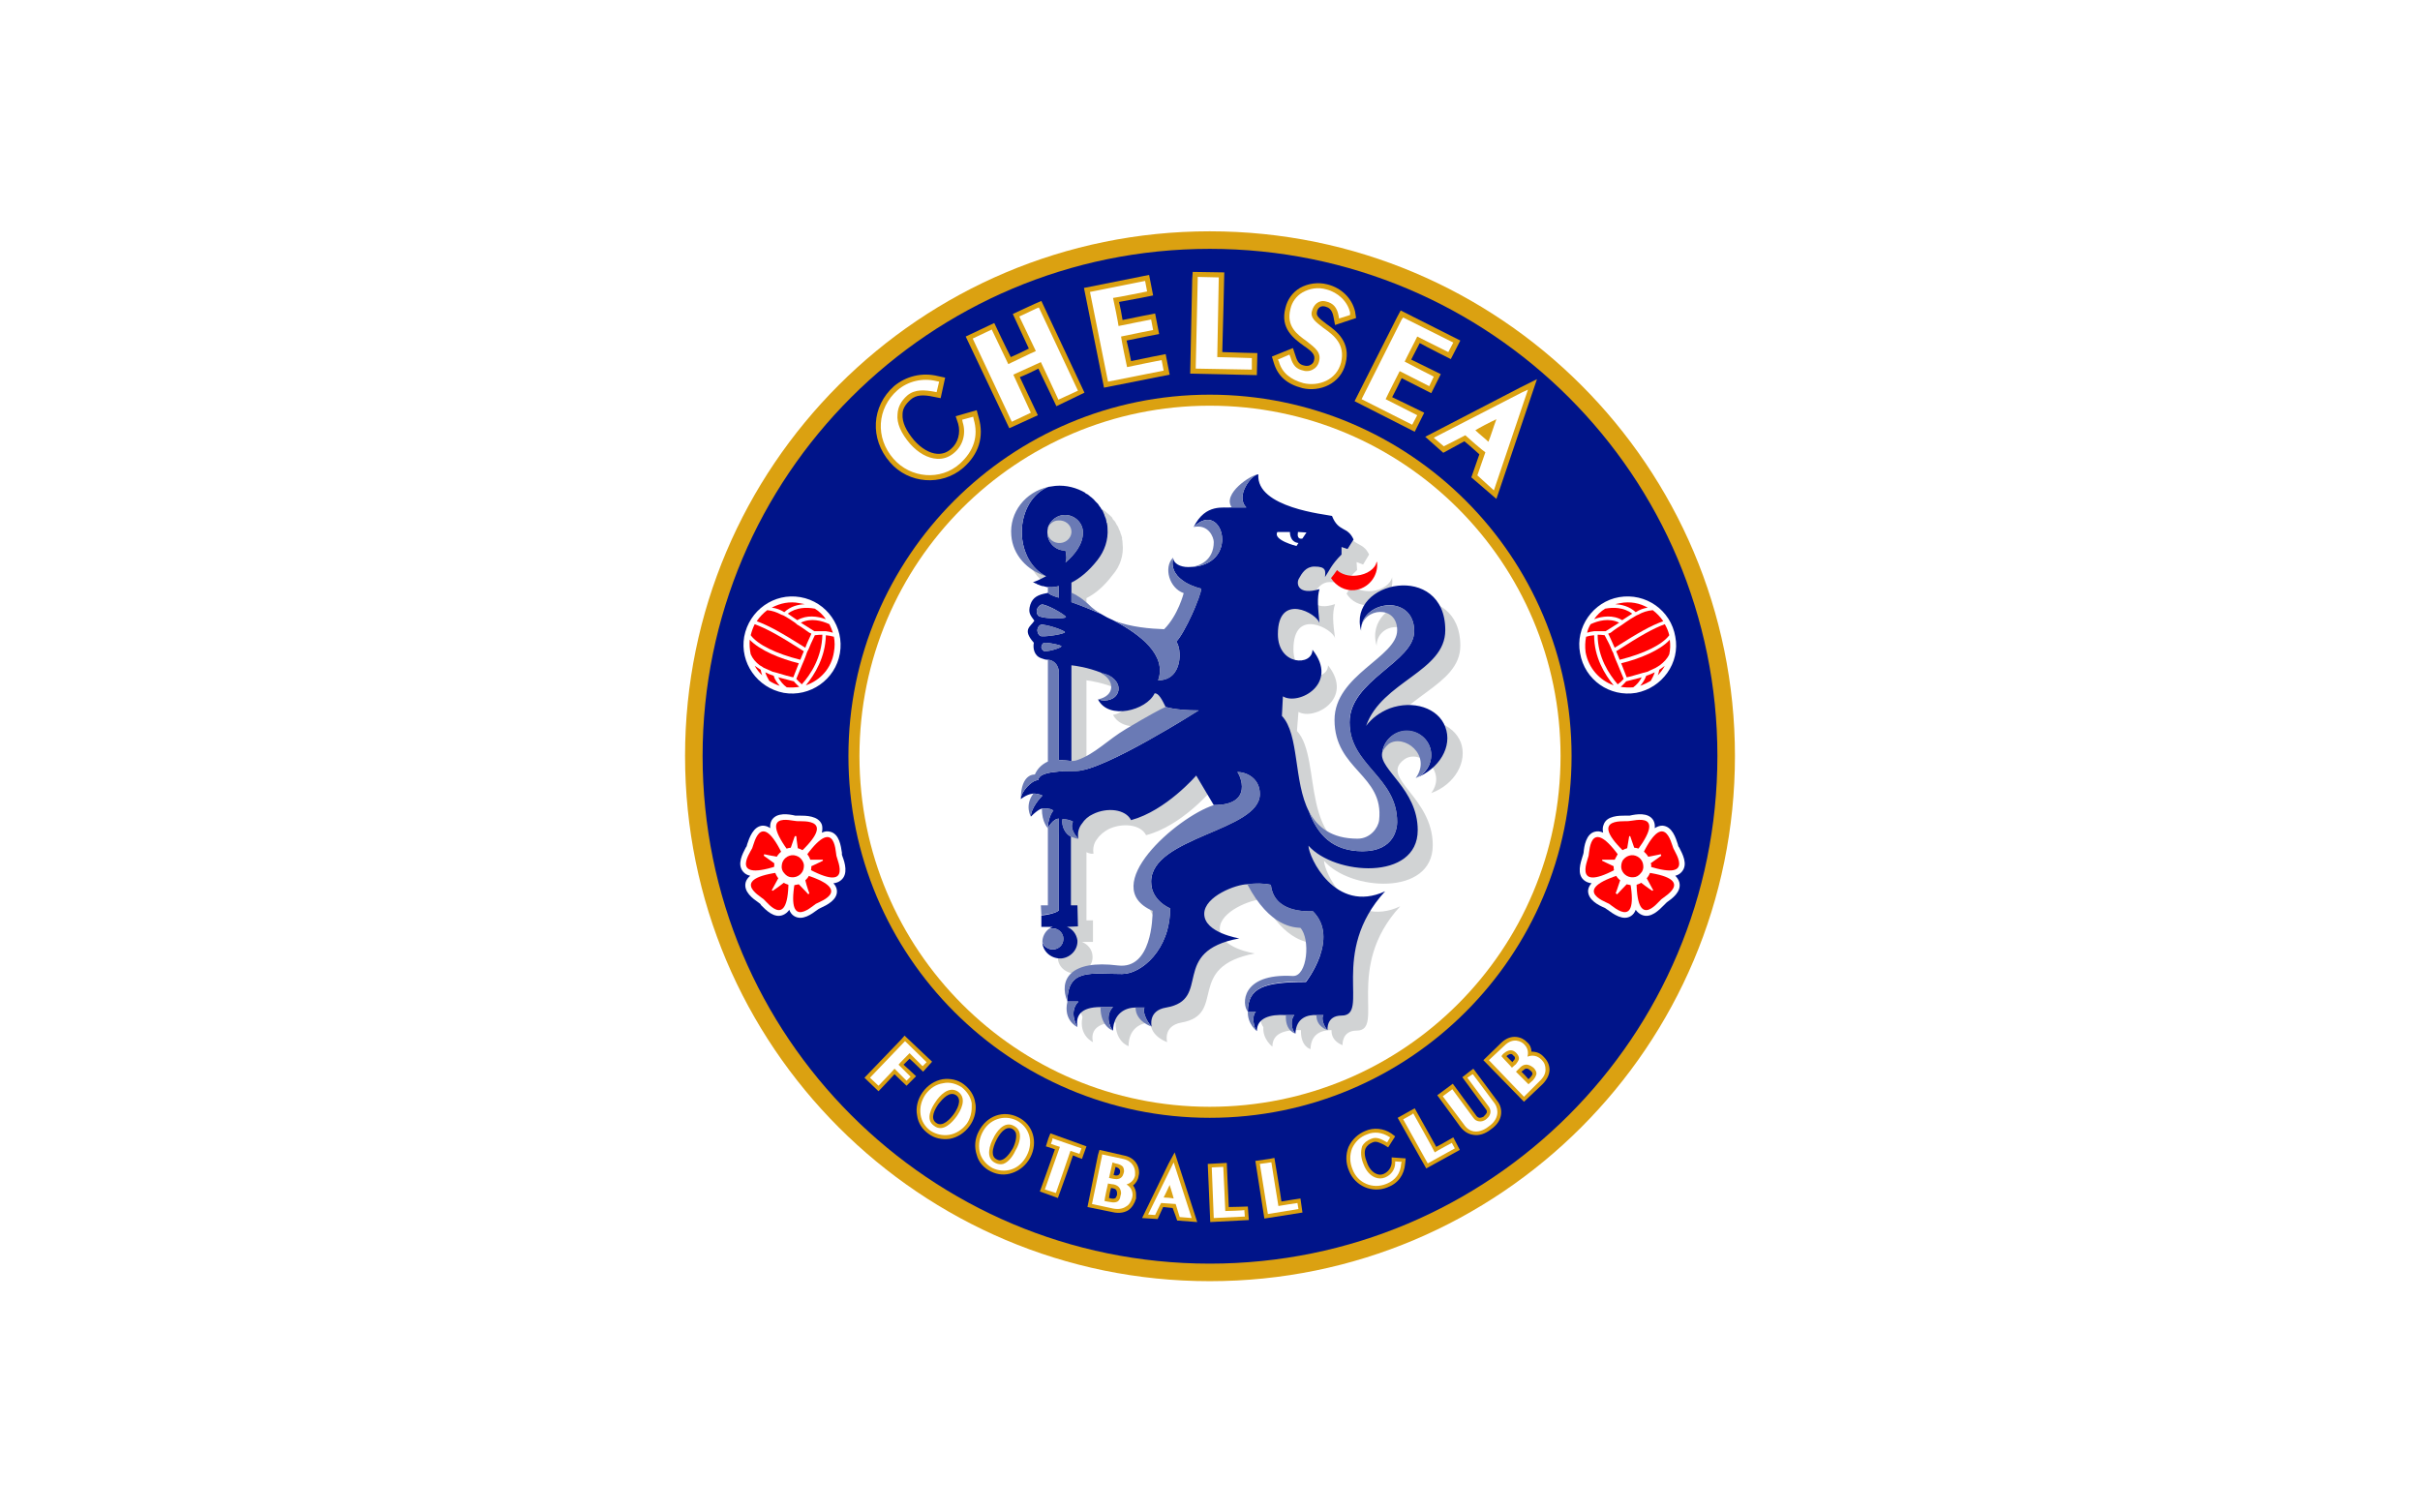 <?xml version="1.0" encoding="UTF-8"?><svg xmlns="http://www.w3.org/2000/svg" viewBox="0 0 800 500"><defs><style>.cls-1,.cls-2,.cls-3,.cls-4,.cls-5{fill-rule:evenodd;}.cls-1,.cls-6{fill:#fff;}.cls-2,.cls-7{fill:#001489;}.cls-3{fill:#d1d3d4;}.cls-4,.cls-8{fill:#dba111;}.cls-9{fill:red;}.cls-5{fill:#6a7ab5;}</style></defs><g id="white_base"><rect class="cls-6" width="800" height="500"/></g><g id="chelsea_fc"><path id="path3381" class="cls-8" d="M573.535,249.917c0,95.921-77.697,173.618-173.618,173.618-95.755,0-173.453-77.697-173.453-173.618,0-95.755,77.697-173.453,173.453-173.453,95.921,0,173.618,77.697,173.618,173.453Z"/><path id="path3383" class="cls-7" d="M567.737,249.917c0,92.773-75.047,167.82-167.82,167.82-92.607,0-167.654-75.047-167.654-167.82,0-92.607,75.047-167.654,167.654-167.654,92.773,0,167.82,75.047,167.82,167.654Z"/><path id="path3385" class="cls-8" d="M519.528,249.917c0,66.101-53.51,119.611-119.611,119.611-65.935,0-119.445-53.51-119.445-119.611,0-65.935,53.51-119.445,119.445-119.445,66.101,0,119.611,53.51,119.611,119.445Z"/><path id="path3387" class="cls-6" d="M515.884,249.917c0,64.113-51.854,115.966-115.966,115.966-63.947,0-115.801-51.854-115.801-115.966,0-63.947,51.854-115.801,115.801-115.801,64.113,0,115.966,51.854,115.966,115.801Z"/><path id="path3389" class="cls-8" d="M300.683,349.98c1.325,1.16,4.473,4.307,4.473,4.307l2.982-3.313-9.112-8.615-1.16,1.325-12.094,12.591,4.639,4.473s3.976-4.142,5.301-5.633c1.16,1.16,3.976,3.81,3.976,3.81l3.148-3.148s-2.816-2.651-4.142-3.81c.828-.828,1.16-1.16,1.988-1.988l-0-0Z"/><path id="path3391" class="cls-4" d="M322.551,366.049c0,2.154-.663,4.307-1.988,6.13-1.657,2.319-3.976,3.81-6.627,4.307-2.485.331-4.97-.166-6.958-1.657-2.154-1.491-3.479-3.645-3.81-6.13-.497-2.485.166-5.301,1.822-7.621,1.657-2.319,3.976-3.81,6.627-4.307,2.485-.331,4.97.166,6.958,1.657s3.479,3.645,3.81,6.13c.11.442.166.939.166,1.491l0.0 0ZM315.262,368.369c.994-1.325,2.982-4.804.828-6.295-2.154-1.491-4.473,1.16-5.798,2.816-1.16,1.657-2.982,4.804-.828,6.295,2.154,1.657,4.804-1.491,5.798-2.816Z"/><path id="path3393" class="cls-4" d="M340.609,382.616c-1.325,2.485-3.479,4.307-5.964,5.136-2.319.828-4.804.663-7.124-.497-2.319-1.16-3.976-2.982-4.639-5.467-.828-2.485-.663-5.301.663-7.786,2.651-5.136,8.118-7.124,13.088-4.639,4.804,2.319,6.627,8.118,3.976,13.253ZM334.81,379.634c.994-1.988,1.325-3.976.994-5.136-.221-.552-.607-.994-1.16-1.325-2.319-1.16-4.307,1.822-5.301,3.81-.497.994-1.16,2.651-1.16,3.976,0,.994.331,1.822,1.325,2.319.552.331,1.104.387,1.657.166,1.16-.331,2.485-1.822,3.645-3.81v0Z"/><path id="path3395" class="cls-8" d="M346.573,376.321l-.828,2.651s2.319.663,2.982.994c-.828,2.485-4.97,13.916-4.97,13.916l5.964,2.154s4.142-11.431,4.97-14.082c.663.331,2.982,1.16,2.982,1.16l1.491-4.142-11.928-4.307-.663,1.657Z"/><path id="path3397" class="cls-4" d="M376.558,387.586c0,.442-.055.828-.166,1.16-.166,1.325-.828,2.319-1.822,3.148.663.884.994,1.878.994,2.982v1.325c-.497,1.657-1.325,2.982-2.485,3.81-.994.663-2.816,1.325-5.467.663l-8.118-1.657,3.479-17.229.497-1.657,7.952,1.822c3.81.663,5.136,3.479,5.136,5.633ZM369.269,394.378c0-.497-.166-1.325-1.16-1.491,0,0-.497-.166-.828-.166-.331,1.16-.497,1.988-.663,3.313.331,0,.663.166.663.166.663.11,1.16.055,1.491-.166.166-.166.331-.663.497-.994,0-.11,0-.331-0-.663ZM368.109,388.414c.331,0,.497.166.497.166,1.325.166,1.491-.497,1.657-.994 0-.221 0-.387,0-.497 0-.221-.055-.387-.166-.497-.166-.331-.663-.663-1.325-.828-.331,1.16-.331,1.657-.663,2.651Z"/><path id="path3399" class="cls-8" d="M386.333,384.604l-8.78,18.058,5.136.331s1.325-2.816,1.822-3.976c1.104.11,2.154.221,3.148.331.497,1.16,1.491,4.142,1.491,4.142l6.627.497-7.455-23.028-1.988,3.645Z"/><path id="path3401" class="cls-8" d="M406.212,399.017c-.166-2.651-.663-14.579-.663-14.579l-6.295.331.828,19.217,12.756-.663-.331-4.473s-4.473.166-6.295.166l0-0Z"/><path id="path3403" class="cls-8" d="M423.607,397.195c-.331-2.651-2.319-14.413-2.319-14.413l-1.657.331-4.639.663,2.982,19.052,12.591-1.988-.663-4.639s-4.473.663-6.295.994Z"/><path id="path3405" class="cls-8" d="M460.054,384.438c-.166,1.657-1.16,2.982-2.651,3.645-.773.331-1.546.331-2.319,0-1.325-.497-2.485-1.822-3.148-3.645-.828-1.988-.994-3.645-.497-4.804.442-.884,1.215-1.546,2.319-1.988,1.16-.497,2.154,0,3.81.828l1.325.828,2.319-3.645-1.325-.994c-2.485-1.657-5.798-1.988-8.449-.828-2.485.994-4.473,2.816-5.633,5.301-.994,2.485-.994,5.301.166,7.952,1.988,4.97,7.621,7.455,12.591,5.467,3.645-1.325,5.633-4.142,5.964-7.952l.166-1.657-4.639-.331v1.822l-0-0Z"/><path id="path3407" class="cls-8" d="M474.798,379.137c-1.325-2.319-7.124-12.756-7.124-12.756l-1.491.828-4.142,2.319,9.443,16.732,11.1-6.13-2.154-4.142s-3.976,2.319-5.633,3.148Z"/><path id="path3409" class="cls-8" d="M487.058,353.293l-1.325.994-2.319,1.822,7.786,10.603c.331.331.331.663.331.994-.166.497-.663.994-1.16,1.491-.331.166-.828.331-1.325.331-.442-.11-.773-.331-.994-.663l-7.786-10.603-5.136,3.81,7.621,10.437c1.215,1.546,2.651,2.43,4.307,2.651,1.822.331,3.976-.331,5.798-1.822,4.142-2.816,3.976-6.792,2.319-9.112l-8.118-10.934Z"/><path id="path3411" class="cls-4" d="M512.239,353.624c0,1.16-.497,2.982-2.319,4.804l-6.13,5.798-13.419-13.75,5.964-5.798c3.313-3.148,6.958-1.822,8.449-.166.994.828,1.491,1.988,1.491,3.148,1.657,0,2.982.497,4.142,1.822,1.16,1.16,1.822,2.651,1.822,4.142l-0.0 0ZM497.992,349.151l1.988,1.988c.166-.166.166-.331.166-.331.497-.331.663-.828.663-.994,0-.331-.166-.663-.497-.828-.331-.497-.994-.994-2.319.166ZM502.962,354.287c.828.828,1.491,1.491,2.319,2.485l.497-.497c.497-.497.828-.994.828-1.325h0c0-.331-.331-.828-.663-.994-.331-.331-1.325-1.325-2.319-.166,0,0-.331.166-.663.497l-0.0 0Z"/><path id="path3413" class="cls-6" d="M300.683,348.157c.497.497,4.307,4.307,4.307,4.307l1.325-1.325-7.124-6.958-.331.331-11.265,11.762,2.816,2.651s4.804-4.97,5.301-5.633c.497.497,3.976,3.976,3.976,3.976l1.325-1.325s-3.479-3.479-3.976-3.976c.331-.497,3.148-3.313,3.645-3.81v-0Z"/><path id="path3415" class="cls-1" d="M321.226,364.724v1.325c0,1.822-.497,3.81-1.657,5.467-1.491,1.988-3.645,3.313-5.798,3.645s-4.307-.166-6.13-1.325c-1.822-1.325-2.982-3.148-3.313-5.301-.331-2.319.166-4.639,1.657-6.792,1.491-1.988,3.479-3.313,5.798-3.645,2.154-.497,4.307.166,6.13,1.325,1.657,1.325,2.982,3.148,3.313,5.301ZM316.753,360.914c-3.148-2.154-6.295,1.491-7.455,3.313-1.16,1.657-3.645,5.798-.497,7.952,2.982,2.319,6.13-1.325,7.455-3.148,1.16-1.657,3.645-5.798.497-8.118v-0Z"/><path id="path3417" class="cls-1" d="M339.449,381.953c-1.16,2.319-2.982,3.976-5.136,4.639-1.988.663-4.307.497-6.295-.497-1.822-.994-3.313-2.651-3.976-4.639-.663-2.154-.497-4.639.663-6.958,2.154-4.473,7.124-6.13,11.265-4.142,4.307,2.154,5.798,7.124,3.479,11.597ZM331.663,384.77c1.988-.663,3.479-3.148,4.142-4.639.828-1.325,1.822-3.976,1.16-5.964-.331-.884-.939-1.546-1.822-1.988-3.313-1.822-5.964,2.319-6.792,4.142-.994,1.822-2.816,6.461.663,8.118.884.442,1.767.552,2.651.331l-0.0 0Z"/><path id="path3419" class="cls-6" d="M347.898,376.818l-.497,1.325s2.319.828,2.982.994c-.331.828-4.97,14.082-4.97,14.082l3.645,1.16s4.639-13.253,4.804-13.916c.663.166,2.982.994,2.982.994l.663-1.822-9.609-3.313v.497-0Z"/><path id="path3421" class="cls-1" d="M375.233,387.586c0.0.331 0.0.663,0,.994-.331,1.491-1.325,2.485-2.816,2.982,1.325.828,1.988,1.988,1.988,3.479 0.0.221-.055.552-.166.994-.331,1.16-.994,2.319-1.988,2.816-1.104.773-2.54.994-4.307.663l-6.958-1.491,3.313-15.904v-.497l6.958,1.491c3.148.663,3.976,2.982,3.976,4.473ZM367.778,384.273c-.166.663-.994,4.473-1.16,5.136.663.166,1.657.331,1.657.331.994.166,2.651.166,3.148-1.822.11-.331.166-.607.166-.828,0-.442-.11-.884-.331-1.325-.442-.552-1.27-.939-2.485-1.16,0,0-.663-.166-.994-.331ZM366.287,391.231c-.166.663-1.16,5.136-1.16,5.798.663.166,1.822.331,1.822.331,1.104.221,1.933.166,2.485-.166.552-.331.884-.994.994-1.988,0,0,.166-.331.166-.663,0-.994-.331-2.485-2.319-2.982,0,0-1.491-.166-1.988-.331Z"/><path id="path3423" class="cls-1" d="M387.989,384.273l5.964,18.389-3.976-.331s-1.16-3.81-1.325-4.307c-.497,0-4.307-.331-4.804-.331-.331.497-1.988,3.976-1.988,3.976l-2.319-.166,7.952-16.235.497-.994ZM384.676,395.869c.828,0,2.651.166,3.313.331-.166-.828-.994-3.313-1.325-4.473-.497,1.16-1.657,3.479-1.988,4.142Z"/><path id="path3425" class="cls-6" d="M405.053,400.342c0-.828-.663-14.579-.663-14.579h-.331l-3.479.166.663,16.732,10.271-.497-.166-2.154c0,.166-5.633.331-6.295.331Z"/><path id="path3427" class="cls-6" d="M422.613,398.685c-.166-.828-2.319-14.413-2.319-14.413h-.331l-3.479.497,2.651,16.567,10.106-1.657-.331-1.988s-5.633.828-6.295.994v-0Z"/><path id="path3429" class="cls-6" d="M461.214,384.438c0,2.154-1.325,3.976-3.313,4.804-1.104.442-2.209.442-3.313,0-1.657-.663-2.982-2.154-3.81-4.307-.994-2.319-.994-4.307-.497-5.964.552-1.104,1.546-1.933,2.982-2.485,1.822-.828,3.479.166,4.97.994l.331.166.994-1.657-.331-.166c-2.319-1.491-4.97-1.822-7.289-.828-2.319.828-3.976,2.485-4.97,4.639-.828,2.154-.828,4.639.166,6.958,1.657,4.473,6.627,6.627,11.1,4.804,3.092-1.215,4.749-3.479,4.97-6.792l.166-.497-2.154-.166v.497l-0.0 0Z"/><path id="path3431" class="cls-6" d="M474.301,380.959c-.331-.828-7.124-12.922-7.124-12.922l-.331.331-2.982,1.657,8.118,14.579,8.946-4.97-.994-1.822s-4.97,2.651-5.633,3.148l0.0 0Z"/><path id="path3433" class="cls-6" d="M486.892,355.115l-.331.166-1.491.994,7.124,9.609c.442.663.607,1.325.497,1.988-.166,1.16-1.16,1.988-1.657,2.319s-1.325.663-2.154.497c-.773-.11-1.381-.497-1.822-1.16l-6.958-9.443-3.148,2.319,6.958,9.277c.884,1.325,1.988,2.098,3.313,2.319,1.988.331,3.976-.828,4.97-1.657,3.313-2.319,3.313-5.467,1.988-7.455l-7.289-9.774Z"/><path id="path3435" class="cls-1" d="M510.914,353.624c0,1.325-.663,2.595-1.988,3.81l-5.136,5.136-11.597-12.094,5.136-4.804c2.816-2.816,5.633-1.491,6.627-.331.828.828,1.16,1.822,1.16,2.816,0,.331-.055.718-.166,1.16,1.657-.663,3.313-.331,4.639.994.994.994,1.325,1.988,1.325,3.313v-0ZM501.305,348.157c-1.215-1.325-2.651-1.27-4.307.166,0,0-.497.497-.663.828.331.497,3.148,3.313,3.479,3.81.497-.497,1.325-1.16,1.325-1.16.331-.497.994-1.16.994-1.988,0-.497-.331-1.16-.828-1.657l-0-0ZM506.772,357.103c.663-.773,1.049-1.491,1.16-2.154h0c0-.663-.331-1.325-.994-1.988-.166,0-2.154-2.154-4.307-.166l-1.491,1.491,4.142,4.142c.331-.331,1.491-1.325,1.491-1.325l0.0 0Z"/><path id="path3437" class="cls-8" d="M322.882,135.607l-6.958,1.988.828,2.485c.828,2.982,0,6.295-2.319,8.283-1.325,1.215-2.872,1.767-4.639,1.657-2.485-.166-5.301-1.822-7.621-4.473-2.651-3.148-3.976-5.964-3.81-8.615,0-1.822.994-3.313,2.651-4.804,1.822-1.657,4.307-1.657,7.455-.994l2.485.497,1.491-6.792-2.319-.497c-5.301-1.325-10.603,0-14.579,3.313-7.455,6.627-8.118,17.395-1.325,25.181,6.13,7.124,17.064,7.952,24.187,1.822,5.136-4.473,6.958-10.271,5.136-16.567l-.663-2.485Z"/><path id="path3439" class="cls-8" d="M341.934,100.486l-7.124,3.313s3.976,8.615,5.301,11.431c-1.988.994-3.976,1.988-5.964,2.816-1.491-2.816-5.467-11.265-5.467-11.265l-9.443,4.473,14.413,30.317,9.443-4.307s-4.473-9.443-5.964-12.591c2.154-.828,4.142-1.822,6.13-2.816,1.491,2.982,5.964,12.425,5.964,12.425l9.277-4.473-14.247-30.317-2.319.994Z"/><path id="path3441" class="cls-8" d="M373.908,119.372c-.442-2.319-.939-4.583-1.491-6.792,2.982-.663,10.768-2.154,10.768-2.154l-1.325-6.792s-7.786,1.491-10.768,2.154c-.331-2.154-.663-3.81-1.16-5.964,2.982-.497,11.265-2.154,11.265-2.154l-1.325-6.792-2.485.497-19.052,3.81,6.627,32.968,21.702-4.307-1.325-6.792s-8.449,1.657-11.431,2.319Z"/><path id="path3443" class="cls-8" d="M404.721,90.049l-10.437-.166-.166,2.485-.663,31.145,22.034.497.166-7.289s-8.449-.166-11.597-.331c.166-4.142.663-26.341.663-26.341Z"/><path id="path3445" class="cls-8" d="M438.517,107.113c-2.651-1.988-3.479-2.816-3.148-3.976,0-.497.663-2.319,2.651-1.822,1.16.331,2.319.828,2.816,3.479l.497,2.651,6.958-2.319-.331-2.154c-.994-4.307-4.473-7.786-9.112-8.946-3.148-.828-6.461-.331-9.112,1.16-2.485,1.491-4.142,3.81-4.804,6.627-1.822,6.792,2.816,10.106,5.964,12.425,3.148,2.154,3.976,3.148,3.479,4.97-.11.552-.442.994-.994,1.325-.663.497-1.491.497-2.154.331-1.657-.331-2.319-1.16-2.982-3.313l-.828-2.485-6.958,2.816.663,2.154c1.325,4.307,4.307,6.958,9.443,8.283,5.633,1.325,12.591-1.325,14.247-8.118,1.822-7.124-2.982-10.768-6.295-13.088l0-0Z"/><path id="path3447" class="cls-8" d="M463.367,125.005c2.651,1.325,9.774,4.97,9.774,4.97l3.148-6.295s-7.124-3.479-9.774-4.804c.994-1.988,1.822-3.479,2.816-5.467,2.651,1.491,10.271,5.301,10.271,5.301l3.148-6.13-19.714-9.94-1.16,2.154-14.082,27.832,19.88,10.106,3.148-6.295s-7.786-3.81-10.603-5.136c1.104-2.098,2.154-4.197,3.148-6.295l0-0Z"/><path id="path3449" class="cls-8" d="M502.465,128.152l-31.311,16.235,5.964,5.301s5.136-2.816,6.958-3.81c1.491,1.16,3.479,2.982,4.97,4.307-.663,1.988-2.651,7.621-2.651,7.621l8.283,7.124,13.419-39.594-5.633,2.816Z"/><path id="path3451" class="cls-6" d="M321.723,137.761l-3.645.994.166.828c1.16,3.645.166,7.621-2.816,10.106-1.657,1.436-3.534,2.098-5.633,1.988-3.148-.166-6.295-1.988-8.946-4.97-2.982-3.479-4.473-6.792-4.142-9.774.11-2.319,1.16-4.363,3.148-6.13,2.651-2.319,6.13-1.822,8.946-1.325l.828.166.828-3.479-.828-.166c-4.639-1.16-9.443,0-12.922,2.982-6.792,5.964-7.455,15.738-1.325,22.696,5.633,6.461,15.573,7.289,21.868,1.657,4.639-4.142,6.295-9.112,4.639-14.744,0,0-.166-.828-.166-.828Z"/><path id="path3453" class="cls-6" d="M342.597,101.977l-5.633,2.651s4.804,10.106,5.467,11.431c-1.325.497-7.952,3.81-9.112,4.307-.663-1.325-5.467-11.431-5.467-11.431l-6.295,2.982,12.922,27.501,6.295-2.982s-5.136-11.1-5.798-12.591c1.16-.497,7.952-3.645,9.112-4.142.663,1.325,5.798,12.425,5.798,12.425l6.461-2.982-12.922-27.501-.828.331Z"/><path id="path3455" class="cls-6" d="M372.582,121.36c-.331-1.325-1.822-8.78-1.988-10.106,1.325-.331,10.603-2.154,10.603-2.154l-.663-3.479s-9.277,1.822-10.768,2.154c-.166-1.325-1.491-7.952-1.822-9.277,1.491-.166,11.265-2.154,11.265-2.154l-.663-3.479-18.223,3.645,5.964,29.654,18.389-3.645-.663-3.479s-10.106,1.988-11.431,2.319Z"/><path id="path3457" class="cls-6" d="M402.899,91.706l-6.958-.166v.828l-.663,29.489,18.555.331v-3.81s-9.94-.331-11.431-.331c0-1.491.497-26.341.497-26.341Z"/><path id="path3459" class="cls-6" d="M438.352,99.658c2.319.497,3.645,1.988,4.142,4.639l.166.994,3.645-1.16v-.828c-.828-3.645-3.976-6.627-7.786-7.621-2.816-.828-5.633-.331-7.952.994-1.988,1.16-3.479,3.148-3.976,5.467-1.491,5.798,2.319,8.449,5.301,10.603,2.982,2.319,4.97,3.81,4.142,6.792-.331,1.325-1.16,2.154-1.822,2.485-.994.663-2.319.828-3.313.497-2.319-.497-3.479-1.657-4.307-4.473l-.331-.828-3.81,1.657.331.663c.994,3.645,3.81,5.964,8.118,7.124,4.97,1.16,10.934-.994,12.425-6.792,1.491-6.13-2.485-9.112-5.798-11.431-2.816-2.154-4.473-3.479-3.81-5.633.497-1.988,2.154-3.81,4.639-3.148Z"/><path id="path3461" class="cls-6" d="M468.503,111.254c1.325.663,10.271,5.136,10.271,5.136l1.657-3.148-16.567-8.283-.497.663-13.253,26.341,16.732,8.449,1.657-3.148s-9.112-4.639-10.437-5.301c.497-1.16,3.976-7.952,4.639-9.277,1.325.663,9.774,4.97,9.774,4.97l1.491-3.148s-8.449-4.307-9.609-4.97c.497-1.16,3.645-7.124,4.142-8.283l0.0 0Z"/><path id="path3463" class="cls-1" d="M505.115,128.815l-11.265,33.299-5.467-4.97s2.319-6.627,2.651-7.621c-.828-.497-5.964-4.97-6.627-5.633-.828.497-7.124,3.645-7.124,3.645l-3.313-2.816,29.323-15.076,1.822-.828ZM492.028,146.044c.663-1.491,1.822-5.301,2.651-7.455-2.154.994-5.633,2.816-6.958,3.645.994.994,3.313,2.816,4.307,3.81h-0Z"/><path id="path3465" class="cls-3" d="M473.142,262.176c5.467-7.455-4.142-14.744-8.946-11.1-8.283,6.13,9.443,12.259,9.443,28.329,0,17.064-27.501,15.076-35.95,5.136,0,3.645,8.78,22.696,25.181,15.076-18.72,20.377-4.804,41.085-14.413,41.085-4.97,0-4.639,4.804-4.639,4.804,0,0-3.81-1.16-3.645-4.97-2.816,0-6.792.828-6.958,6.295,0,0-3.313-.828-3.148-6.295-5.301-.166-9.443.994-9.443,5.467,0,0-3.313-2.485-2.982-6.461-1.988-2.319-2.651-12.756,14.744-11.928,4.804.331,5.964-12.094,2.651-15.738-2.154-.166-10.271-.331-17.726-14.579-3.645,0-14.082,3.976-14.082,9.774,0,6.461,11.597,8.118,11.597,8.118-23.359,4.473-8.946,20.211-24.353,22.862-6.13,1.16-4.639,6.461-4.639,6.461,0,0-5.467-1.822-5.467-6.461-3.479,0-7.289,2.154-7.289,7.786,0,0-4.307-1.325-4.307-7.786-6.461,0-8.283,2.982-7.455,6.461,0,0-4.804-2.154-3.479-8.283-2.982-7.455.994-13.916,16.898-12.094,10.934,1.491,11.265-15.738,11.265-18.058-18.389-7.952,8.118-30.98,20.211-34.956l-5.798-9.774s-9.94,11.762-21.537,14.744c-1.822-3.645-7.952-4.142-12.425-1.988-1.491.828-2.816,1.822-3.81,3.313,0,0-1.657,1.822-1.16,4.804-.11-0-.221-0-.331,0-.221-0-.387-0-.497,0-.552-.11-1.049-.276-1.491-.497v22.531h2.154v7.124h-3.645c1.988.828,3.313,2.485,3.479,4.473.331,3.148-2.154,5.633-5.301,5.964-3.148.166-5.964-1.988-6.13-4.97-.166-2.485,1.16-4.639,3.479-5.467h-3.976v-7.124h2.154v-25.513s-1.822-1.822-1.822-6.461c0,0,.497-3.81-2.154-1.16,0,0-3.81.166-.828-3.645,0,0,.994-3.81-1.325-1.988-.166-8.78,1.822-4.307,1.822-4.307.663-1.491,1.988-3.148,4.307-4.473v-33.465c-.663-.166-1.325-.331-2.154-.663-2.485-.663-2.816-3.479-2.485-5.136-3.81-4.473-.994-5.136.166-7.289-1.325-1.657-2.154-2.651-1.325-5.136.828-2.651,2.651-3.479,5.633-3.976h.166v-1.988h-.828c0-.11-.055-.166-.166-.166-.221,0-.442-.055-.663-.166h-.166c-.442-.11-.828-.276-1.16-.497h-.166c-.221,0-.387-.055-.497-.166h-.166l-.331-.331h-.166c-.11,0-.166-.055-.166-.166h-.166c-.11-.11-.221-.166-.331-.166.497,0,2.319-.663,4.473-1.988-6.13-1.657-10.934-6.792-11.597-13.419-.663-8.283,5.798-15.573,14.579-16.401,3.645-.166,7.124.663,10.106,2.485h0c.331.221.607.387.828.497l.166.166c.331.221.607.442.828.663l.166.166c.442.331.884.718,1.325,1.16.11.11.221.221.331.331.11.221.221.442.331.663.11.11.276.276.497.497.11.11.221.276.331.497.11.221.221.442.331.663.11.11.221.276.331.497.221.331.387.718.497,1.16.11.11.166.221.166.331.221.331.331.663.331.994.11.11.166.221.166.331.11.331.221.663.331.994v.497c.11.442.166.884.166,1.325.497,3.976-.828,7.786-3.313,10.603-2.982,3.976-5.964,6.295-8.615,7.621v3.313c1.822.663,3.976,2.154,6.627,4.639,6.295,5.964,17.229,7.124,24.022,7.455,4.639-4.639,6.461-12.094,6.461-12.094-4.804-1.657-6.627-8.449-3.479-11.597,0,4.639,13.419,4.804,13.419-5.301,0-1.491,2.485-6.958-2.319-6.13,3.81-7.786,5.798-4.97,8.283-5.301-3.313-4.473,2.154-5.633,4.307-5.633-.663,11.1,27.169,7.952,28.826,8.449,2.154,5.467,5.136,3.313,7.289,7.786l-1.988,3.313-2.154-.828.166,2.651c-1.822,1.657-2.816,2.982-3.479,4.142-.828,1.16-.497-.331-1.325.828.166-1.325-.497.166-1.325-.497-.497-.331-1.491-.497-2.982-.497-2.651,0-4.142,2.154-5.136,3.976-.828,1.491-.166,5.633,6.958,3.313-.994,2.982-.663,6.295,0,11.265-.663-2.982-13.75-10.437-13.75,3.645,0,10.437,11.431,10.768,11.431,5.301,8.78,11.1-4.639,18.389-9.774,15.407l-.497,6.295c8.78,9.443-.166,40.588,25.181,40.588,3.976,0,6.792-3.313,7.124-5.964,1.657-15.076-14.91-16.567-14.91-33.133,0-14.91,20.708-20.874,20.708-29.654,0-8.946-11.762-7.455-11.762,0-4.804-16.567,27.666-22.862,27.666,0,0,13.585-20.874,16.732-26.01,31.477,1.822-2.485,4.473-4.473,7.621-5.633,7.786-2.982,16.07-.166,18.555,6.13,2.319,6.295-1.988,13.916-9.774,16.732h0ZM390.309,238.652c-.994-2.154-2.319-4.639-3.645-4.473-2.651,5.633-15.076,8.946-18.72,2.154,5.633-1.16,5.633-6.295,1.16-8.78-4.473-1.822-8.449-2.485-9.94-2.651v31.642c.663.166,1.325,0,2.154-.331,5.633-1.988,9.774-6.627,16.07-10.271,7.621-4.473,11.265-6.295,12.922-7.289ZM453.427,195.413c3.479-.331,6.295-2.319,6.792-4.639v.497c.497,4.473-2.816,8.449-7.289,8.78-3.313.331-6.295-1.325-7.786-3.81.497-.828,1.16-1.822,1.822-2.651,1.491,1.325,3.81,1.988,6.461,1.822h-0Z"/><path id="path3467" class="cls-2" d="M344.253,302.599c1.657,0,5.798-.994,5.798-1.822v-30.151c-1.988,0-3.645,3.148-3.645,3.148,0-2.816,1.16-5.136,1.822-5.798-.994-.994-3.81-.663-3.81-.663,0,0-.994,0-3.645,2.651,0-2.816,3.148-6.295,3.81-6.958,0,0-1.16-.663-2.982-.663,0,0-1.822,0-4.142,1.822,0-2.319,3.479-6.295,5.798-6.295,0-2.982,8.615-2.982,12.425-2.982,9.112,0,40.588-20.046,40.588-20.046-7.786,0-10.934-1.16-10.934-1.16-1.16-2.319-2.319-4.639-3.645-4.473-2.651,5.633-15.241,8.946-18.72,1.988,2.982.994,5.964-.166,6.627-2.485.828-2.319-1.16-4.97-4.142-5.798-.442-.221-.884-.331-1.325-.331q0-0,0,0v-.166c-4.639-1.822-8.449-2.319-9.94-2.485v31.642c-1.325-.166-2.816-.331-4.142-.331v-28.826c0-2.982-2.154-4.307-3.645-4.307-.663,0-1.325-.166-2.154-.497-2.485-.828-2.816-3.479-2.485-5.136-3.976-4.473-.994-5.301.166-7.289-1.325-1.822-2.154-2.651-1.325-5.301.828-2.485,2.651-3.313,5.467-3.81.11,0,.221-.055.331-.166.663.828,3.313,1.657,3.645,1.657v-3.81s-1.988.497-3.645.331h0c-.331,0-.607-.055-.828-.166h-.166c-.221-.11-.442-.166-.663-.166h-.166c-.442-.11-.884-.276-1.325-.497h-.166c-.11-.11-.221-.166-.331-.166l-.166-.166c-.11,0-.276-.055-.497-.166h0c-.11-.11-.221-.166-.331-.166h0c-.11-.11-.221-.166-.331-.166.497,0,2.319-.828,4.473-1.988h-.166c-4.639-2.319-7.952-7.952-7.952-14.579,0-6.958,3.645-12.922,8.78-14.91.773-.11,1.546-.221,2.319-.331,3.645-.331,7.124.663,9.94,2.319,0-0,0,.055,0,.166.331.11.663.276.994.497,0,.11.055.166.166.166.221.221.497.442.828.663h0c.552.442.994.884,1.325,1.325.11.11.221.221.331.331.221.221.387.387.497.497.11.221.221.387.331.497.11.221.276.442.497.663.11.221.221.442.331.663.11.11.221.221.331.331.221.442.387.828.497,1.16.11.221.166.387.166.497.11.221.221.497.331.828.11.221.166.387.166.497.11.331.166.663.166.994.11.11.166.221.166.331.11.552.166,1.049.166,1.491.331,3.976-.994,7.621-3.313,10.603-2.982,3.81-5.964,6.13-8.615,7.455v6.461s4.307,1.491,9.609,3.81c1.436.884,2.927,1.657,4.473,2.319q0,0,0,0c8.615,4.473,17.561,11.431,14.579,19.714,8.449,0,7.786-10.934,5.964-12.756,2.816-2.816,8.283-15.241,8.283-17.561,0,0-11.1-2.319-9.277-10.106.166,1.822,2.319,2.982,4.97,2.982,17.726,0,11.431-22.862,1.822-13.253,3.976-7.952,9.94-6.13,12.591-6.461h4.804c-3.81-3.81,1.822-10.934,3.976-10.934-.828,11.1,22.531,13.253,24.353,13.75,2.154,5.467,5.136,3.313,7.124,7.786l-1.988,3.148-1.988-.663v2.485c-3.479,3.479-3.976,5.301-5.467,7.455.166-1.988.497-3.479-3.479-3.479-2.816,0-4.142,2.154-5.136,3.976-.994,1.657-.331,5.633,6.792,3.479-.828,2.816-.497,6.13,0,11.265-.663-3.148-13.75-10.437-13.75,3.645,0,10.437,11.431,10.603,11.431,5.136,8.946,11.265-4.639,18.555-9.774,15.407l-.331,6.461c5.798,6.13,3.81,21.702,8.946,31.642,2.816,7.455,7.621,13.088,17.726,13.088,10.603,0,11.431-7.786,11.431-9.609,0-15.076-15.738-18.72-15.738-32.968,0-14.082,21.371-19.88,21.371-30.151,0-12.259-16.732-10.271-17.561-.994v.828c-4.639-16.567,27.832-23.028,27.832-.166,0,13.75-21.04,16.898-26.175,31.642,1.822-2.485,4.473-4.473,7.786-5.798,7.786-2.816,16.07-.166,18.389,6.13,2.485,6.461-1.988,13.916-9.774,16.898h0c2.982-1.16,5.136-4.142,5.136-7.621,0-4.473-3.645-7.952-8.118-7.952-4.142,0-7.621,3.148-8.118,7.289-.994,5.467,11.762,11.928,11.762,25.513,0,16.898-27.501,14.91-36.115,5.136,0,3.645,8.78,22.696,25.347,15.076-18.72,20.377-4.804,41.085-14.413,41.085-5.136,0-4.639,4.804-4.639,4.804-1.325-1.325-2.154-4.142-1.325-4.97h-2.319c-2.816-.166-6.792.828-6.958,6.13-1.491-1.325-1.657-4.804-.331-6.13h-2.816c-5.301-.331-9.609.994-9.609,5.301-.994-.994-1.822-4.97-.331-6.461h-2.651c0-7.952,5.467-9.774,19.217-9.774,0,0,11.265-14.413,2.319-23.359-2.319,0-12.922.497-13.916-8.78-2.319-.497-4.97-.497-7.786-.166-3.645,0-14.247,3.976-14.247,9.774,0,6.295,11.597,8.118,11.597,8.118-23.359,4.307-8.78,20.211-24.187,22.862-6.13.994-4.804,6.295-4.804,6.295-1.822-1.822-3.148-5.467-2.319-6.295h-2.982c-3.479,0-7.289,1.988-7.455,7.621-1.16-1.16-2.651-5.136,0-7.786h-4.142c-6.627,0-8.283,2.982-7.621,6.627,0,0-3.148-4.97.331-8.449h-3.645c0-11.1,7.952-9.112,18.058-9.112,6.461,0,15.904-8.118,15.904-21.702,0,0-6.295-2.485-6.295-8.78,0-14.91,35.95-16.732,35.95-28.992,0-5.136-4.307-7.289-7.455-7.289.828.828,5.633,10.934-7.786,10.934l-5.798-9.774s-9.94,11.597-21.537,14.744c-1.822-3.645-7.952-4.307-12.591-1.988-1.491.663-2.816,1.822-3.645,3.148,0,0-1.822,1.988-1.16,4.97,0,0-3.148-2.816-1.822-5.633-.828-.497-2.154-.828-3.479-.828-.331,2.319.828,4.804,2.816,5.798v22.696h2.154l.166,6.958-3.645.166c1.822.663,3.148,2.319,3.479,4.473.166,2.982-2.154,5.633-5.301,5.964-3.148.166-5.964-1.988-6.295-5.136v-.166c.497,1.325,1.822,2.319,3.479,2.319,1.822,0,3.479-1.491,3.479-3.479,0-1.988-1.657-3.479-3.479-3.479-.442,0-.884.055-1.325.166.442-.331.884-.552,1.325-.663h-3.81M468.006,257.206h0ZM364.133,222.582h.166-.166ZM364.133,222.582h0ZM358.004,176.03c0-3.148-2.651-5.798-5.964-5.798-2.651,0-4.804,1.822-5.633,4.142v.166c-.11.442-.166.939-.166,1.491,0,3.313,2.651,5.964,5.798,5.964.11-0.0.166-0.0.166,0,.331,1.325.497,2.982,0,3.976,3.148-2.651,5.798-6.13,5.798-9.94ZM346.407,174.539q0-0,0,0,0-0,0,0,0-0,0,0,0-0,0,0ZM346.407,174.539q0-0,0,0,0-0,0,0ZM346.407,174.539q0-0,0,0,0-0,0,0ZM350.88,213.636c0-.331-3.645-1.16-5.467-1.16-.828,0-1.16,1.16-1.16,1.491,0,.331.497,1.325,1.16,1.325,1.822,0,5.467-1.16,5.467-1.657ZM352.04,208.998c0-.497-4.97-2.319-7.455-2.485-1.16-.166-1.657,1.325-1.657,1.822,0,.497.331,1.822,1.325,1.988,2.485.166,7.786-.828,7.786-1.325ZM352.371,204.028c.166-.497-4.804-3.479-7.455-4.142-1.16-.331-1.988,1.16-2.154,1.657-.166.497,0,2.154,1.16,2.319,2.651.828,8.283.663,8.449.166ZM346.573,174.373q0-0,0,0c-.11.11-.166.166-.166.166.11-.11.166-.166.166-.166ZM346.738,174.042h0ZM346.573,174.373c0-.11.055-.221.166-.331-.11.11-.166.221-.166.331ZM346.407,174.539h0ZM346.738,307.072h0Z"/><path id="path3469" class="cls-9" d="M440.008,191.106c1.657,2.651,4.639,4.307,7.786,3.976,4.473-.497,7.786-4.473,7.455-8.946,0-.11-.055-.276-.166-.497-.331,2.319-3.148,4.307-6.627,4.639-2.651.331-5.136-.497-6.461-1.822-.663.994-1.325,1.822-1.988,2.651Z"/><path id="path3471" class="cls-6" d="M429.074,175.864l2.816.166-1.325,1.988s-1.988.663-1.491-2.154ZM422.282,175.864h4.142s-.166,3.313,2.816,3.645l-.663.994s-7.952-1.988-6.295-4.639Z"/><path id="path3473" class="cls-5" d="M343.922,203.862c-1.16-.166-1.325-1.822-1.16-2.319.166-.497.994-1.988,2.154-1.657,2.651.663,7.621,3.645,7.455,4.142s-5.798.663-8.449-.166ZM344.253,210.323c-.994-.166-1.325-1.491-1.325-1.988,0-.497.497-1.988,1.657-1.822,2.485.166,7.455,1.988,7.455,2.485-.166.497-5.301,1.491-7.786,1.325ZM350.052,193.756v3.81c-.331,0-2.982-.828-3.645-1.657v-1.822c1.657.166,3.645-.331,3.645-.331ZM350.88,213.636c0,.497-3.645,1.657-5.467,1.657-.663,0-1.16-.994-1.16-1.325,0-.331.331-1.491,1.16-1.491,1.822,0,5.467.828,5.467,1.16ZM344.585,263.005c-.663.663-3.81,4.142-3.81,6.958,0,0-2.154-3.645.828-7.621,1.822,0,2.982.663,2.982.663ZM386.83,300.28c0,13.585-9.443,21.702-15.904,21.702-10.106,0-18.058-1.988-18.058,9.112-2.982-7.289.994-13.916,16.732-11.928,11.1,1.325,11.431-15.738,11.431-18.058-18.389-7.952,7.952-30.98,20.211-34.956,13.419,0,8.615-10.106,7.786-10.934,3.148,0,7.455,2.154,7.455,7.289,0,12.259-35.95,14.082-35.95,28.992,0,6.295,6.295,8.78,6.295,8.78l0-0ZM334.313,177.024c-.663-7.621,4.639-14.413,12.259-16.07-5.136,1.988-8.78,7.952-8.78,14.91,0,6.627,3.313,12.259,7.952,14.579-6.13-1.822-10.934-6.958-11.431-13.419ZM392.794,187.461c3.81,0,8.449-2.319,8.449-8.283,0-1.491-1.657-5.964-6.627-4.97,9.609-9.609,15.904,13.253-1.822,13.253ZM368.275,205.187c5.633,2.154,11.928,2.651,16.567,2.816,4.639-4.639,6.461-11.928,6.461-11.928-4.804-1.657-6.627-8.449-3.645-11.597h.166c-1.822,7.786,9.277,10.106,9.277,10.106,0,2.319-5.467,14.744-8.283,17.561,1.822,1.822,2.485,12.756-5.964,12.756,2.982-8.283-5.964-15.241-14.579-19.714ZM346.407,174.539c.828-2.485,2.982-4.307,5.633-4.307,3.313,0,5.964,2.651,5.964,5.798,0,3.81-2.651,7.289-5.798,9.94.497-.994.331-2.651,0-3.976,0-0-.055-0-.166,0-3.148,0-5.798-2.651-5.798-5.964.166,2.154,2.154,3.645,4.307,3.479,2.154-.166,3.81-1.988,3.645-3.976-.166-2.154-2.154-3.645-4.307-3.479-1.657,0-2.982,1.16-3.479,2.485ZM407.206,167.747c-3.313-4.473,6.461-10.934,8.78-10.934-2.154,0-7.786,7.124-3.976,10.934h-4.804ZM343.259,257.869c-2.319,0-5.798,3.976-5.798,6.295,0-8.615,4.639-8.118,4.639-8.118.663-1.491,1.822-3.148,4.307-4.307v-33.63c1.491,0,3.645,1.325,3.645,4.307v28.826c1.325,0,2.816.166,4.142.331.497,0,1.16,0,1.988-.331,5.798-1.988,9.94-6.627,16.07-10.271,7.786-4.639,11.265-6.461,13.088-7.289,0,0,3.148,1.16,10.934,1.16,0,0-31.477,20.046-40.588,20.046-3.81,0-12.425,0-12.425,2.982ZM354.193,195.91c1.822.828,3.976,2.154,6.627,4.804.884.773,1.878,1.491,2.982,2.154-5.301-2.319-9.609-3.81-9.609-3.81v-3.148ZM364.133,222.582c.442,0,.884.055,1.325.166,2.982.994,4.97,3.645,4.142,5.964-.663,2.319-3.645,3.479-6.627,2.485,5.633-1.16,5.633-6.13,1.16-8.615ZM431.725,324.467c-13.75,0-19.217,1.988-19.217,9.94-1.988-2.154-2.485-12.756,14.91-11.762,4.804.166,5.798-12.259,2.485-15.904-1.988-.166-10.106-.166-17.561-14.413,2.816-.497,5.467-.331,7.786.166.994,9.112,11.597,8.78,13.916,8.78,8.946,8.946-2.319,23.193-2.319,23.193ZM438.849,340.537s-3.81-1.16-3.645-4.97h2.319c-.828.828,0,3.645,1.325,4.97ZM412.508,334.407h2.651c-1.491,1.491-.663,5.467.331,6.461,0,0-3.148-2.319-2.982-6.461ZM446.138,238.652c0,14.413,15.738,18.058,15.738,33.133,0,1.822-.828,9.609-11.431,9.609-10.106,0-14.91-5.798-17.726-13.088,2.816,5.136,7.455,8.946,16.07,8.946,4.142,0,6.792-3.479,7.124-6.13,1.657-15.076-14.744-16.567-14.744-33.133,0-14.91,20.708-20.708,20.708-29.654,0-8.449-11.1-7.455-11.928-.663.828-9.277,17.561-11.265,17.561.994,0,10.271-21.371,16.07-21.371,29.986h-0ZM348.229,267.975c-.663.663-1.822,2.982-1.822,5.798,0,0-1.988-1.822-1.988-6.461,0,0,2.816-.331,3.81.663ZM473.142,249.586c0,3.479-2.154,6.295-5.136,7.621,5.467-7.621-3.976-14.744-8.946-11.265-1.16.994-1.822,1.988-2.154,2.982.497-4.142,3.976-7.455,8.118-7.455,4.473,0,8.118,3.645,8.118,8.118h0ZM428.246,341.696s-3.479-.828-3.148-6.13h2.816c-1.325,1.325-1.16,4.639.331,6.13ZM351.543,310.385c0,1.988-1.491,3.479-3.479,3.479-1.657,0-2.982-.994-3.479-2.485,0-1.657.828-3.313,2.154-4.307.442-.11.884-.166,1.325-.166,1.988,0,3.479,1.491,3.479,3.479ZM367.944,340.702s-4.142-1.16-4.142-7.786h4.142c-2.651,2.651-1.16,6.627,0,7.786ZM354.69,271.619c-1.325,2.651,1.822,5.633,1.822,5.633h-.331c-.221,0-.442-.055-.663-.166-.442-.11-.939-.276-1.491-.497-1.988-.994-3.148-3.479-2.816-5.798,1.325,0,2.651.331,3.479.828ZM344.253,302.433l-.166-3.148h2.319v-25.513s1.657-3.148,3.645-3.148v30.151c0,.828-4.142,1.657-5.798,1.657ZM352.868,331.094h3.645c-3.479,3.479-.331,8.449-.331,8.449,0,0-4.804-2.154-3.313-8.449ZM380.7,339.377s-5.301-1.657-5.301-6.295h2.982c-.828.828.497,4.473,2.319,6.295Z"/><path id="path3477" class="cls-6" d="M278.484,283.05l-.166-.497v-.663c-.331-2.154-.828-6.295-3.976-6.958-.884-.221-1.767-.11-2.651.331.221-.994.221-1.878,0-2.651-1.16-2.982-5.301-2.982-7.455-2.982h-1.325c-2.154-.497-6.13-1.16-7.786,1.491-.442.773-.607,1.657-.497,2.651-.773-.552-1.601-.828-2.485-.828-3.148.166-4.473,4.142-5.136,6.13l-.166.663-.331.497c-.994,1.988-2.982,5.467-.828,7.952.552.663,1.325,1.104,2.319,1.325-.773.663-1.27,1.381-1.491,2.154-.828,3.148,2.485,5.467,4.142,6.627l.663.497.331.497c1.491,1.491,4.307,4.473,7.289,3.148.773-.331,1.436-.884,1.988-1.657.331.884.828,1.546,1.491,1.988,2.816,1.822,5.964-.663,7.786-1.988l.497-.331.663-.331c1.822-.828,5.633-2.651,5.301-5.798-.11-.884-.497-1.657-1.16-2.319.994-.11,1.822-.442,2.485-.994,2.485-1.988,1.325-5.798.497-7.952Z"/><path id="path3479" class="cls-9" d="M264.568,285.701c17.892,10.603,12.259-1.16,11.928-2.816-.331-1.657-.497-14.579-11.928,2.816Z"/><path id="path3481" class="cls-9" d="M263.408,288.352c-4.473,20.211,4.804,11.431,6.295,10.437,1.491-.828,13.75-4.97-6.295-10.437Z"/><path id="path3483" class="cls-9" d="M260.592,288.02c-20.708,1.988-9.443,8.118-8.118,9.277,1.325,1.16,8.946,11.431,8.118-9.277Z"/><path id="path3485" class="cls-9" d="M259.929,285.204c-8.283-19.052-10.603-6.295-11.265-4.804-.828,1.657-8.283,12.094,11.265,4.804Z"/><path id="path3487" class="cls-6" d="M555.146,280.234l-.331-.497-.166-.663c-.663-1.988-1.822-5.964-5.136-6.13-.773,0-1.601.276-2.485.828.11-.994-.055-1.878-.497-2.651-1.657-2.651-5.633-1.988-7.786-1.491h-1.325c-2.154,0-6.295,0-7.289,2.982-.331.773-.387,1.657-.166,2.651-.884-.442-1.767-.552-2.651-.331-2.982.663-3.645,4.804-3.81,6.958l-.166.663-.166.497c-.663,2.154-1.988,5.964.497,7.952.663.552,1.491.884,2.485.994-.663.663-1.049,1.436-1.16,2.319-.166,3.148,3.479,4.97,5.467,5.798l.497.331.497.331c1.822,1.325,5.136,3.81,7.786,1.988.663-.442,1.16-1.104,1.491-1.988.552.773,1.215,1.325,1.988,1.657,2.982,1.325,5.798-1.657,7.289-3.148l.497-.497.497-.497c1.657-1.16,4.97-3.479,4.142-6.627-.221-.773-.663-1.491-1.325-2.154.884-.221,1.601-.663,2.154-1.325,2.154-2.485.166-5.964-.828-7.952l0.0 0Z"/><path id="path3489" class="cls-9" d="M539.243,283.713c-15.407-13.585-2.816-12.094-.994-12.259,1.822,0,14.082-3.976.994,12.259Z"/><path id="path3491" class="cls-9" d="M537.089,285.701c-17.726,10.603-12.259-1.16-11.928-2.816s.497-14.579,11.928,2.816Z"/><path id="path3493" class="cls-9" d="M538.249,288.352c4.473,20.211-4.804,11.431-6.295,10.437-1.491-.828-13.75-4.97,6.295-10.437Z"/><path id="path3495" class="cls-9" d="M541.065,288.02c20.708,1.988,9.443,8.118,8.118,9.277-1.325,1.16-8.946,11.431-8.118-9.277Z"/><path id="path3497" class="cls-9" d="M541.728,285.204c8.283-19.052,10.768-6.295,11.431-4.804.663,1.657,8.118,12.094-11.431,4.804Z"/><path id="path3499" class="cls-6" d="M545.869,285.867c-.11-.221-.166-.387-.166-.497,1.657-1.16,3.479-2.485,3.479-2.485l-.166-.497s-2.154.497-4.142.828c-.994-1.657-2.651-2.816-4.639-2.982-.663-1.822-1.325-3.81-1.325-3.81h-.331s-.331,1.988-.663,3.976c-1.16.331-2.319.994-3.148,1.988-.331.552-.663,1.16-.994,1.822h-4.142v.331s1.988.994,3.81,1.822v.497c.166,1.657.828,3.148,2.154,4.142-.663,2.154-1.491,4.307-1.491,4.307l.497.331s1.657-1.822,3.148-3.313c.773.221,1.546.331,2.319.331.884-.11,1.712-.387,2.485-.828,1.657,1.325,3.645,2.651,3.645,2.651l.331-.166s-1.16-2.154-2.154-3.976c1.16-1.325,1.491-2.816,1.491-4.473l0.0 0Z"/><path id="path3501" class="cls-9" d="M539.243,282.719c-.994.166-1.822.497-2.485,1.325-.663.663-.828,1.657-.828,2.651.166,1.988,1.988,3.479,3.976,3.313.994,0,1.822-.497,2.485-1.325.663-.663.994-1.657.828-2.651-.166-1.988-1.988-3.479-3.976-3.313Z"/><path id="path3503" class="cls-9" d="M262.414,283.713c15.573-13.585,2.816-12.094.994-12.259-1.657,0-13.916-3.976-.994,12.259Z"/><path id="path3505" class="cls-6" d="M268.212,286.364c1.822-.828,3.81-1.822,3.81-1.822v-.331h-4.142c-.221-.663-.552-1.27-.994-1.822-.828-.994-1.988-1.657-3.148-1.988-.331-1.988-.497-3.976-.497-3.976h-.497s-.663,1.988-1.325,3.81c-1.822.166-3.645,1.325-4.639,2.982-1.988-.331-4.142-.828-4.142-.828l-.166.497s1.822,1.325,3.479,2.485v.497c-.166,1.657.331,3.148,1.325,4.473-.994,1.822-2.154,3.976-2.154,3.976l.331.166s1.988-1.325,3.645-2.651c.773.442,1.601.718,2.485.828.773,0,1.601-.11,2.485-.331,1.491,1.491,3.148,3.313,3.148,3.313l.331-.331s-.828-2.154-1.325-4.307c1.16-.994,1.822-2.485,1.988-4.142v-.497l-0-0Z"/><path id="path3507" class="cls-9" d="M264.899,284.044c-.663-.828-1.491-1.16-2.485-1.325-1.988-.166-3.81,1.325-3.976,3.313-.166.994.166,1.988.828,2.651.663.828,1.491,1.325,2.485,1.325,1.988.166,3.81-1.325,3.976-3.313.166-.994-.166-1.822-.828-2.651Z"/><path id="path3509" class="cls-6" d="M264.568,197.401c-8.615-1.491-16.898,4.307-18.555,13.088-1.491,8.615,4.307,16.898,13.088,18.555,8.615,1.491,17.064-4.307,18.555-13.088,1.491-8.615-4.307-17.064-13.088-18.555Z"/><path id="path3511" class="cls-9" d="M268.212,209.495c-.11-.11-.331-.221-.663-.331-1.325-.994-3.81-2.651-3.976-2.651-.331-.331-.663-.607-.994-.828-1.104-.773-2.154-1.436-3.148-1.988-.331-.221-.718-.387-1.16-.497-1.491-.828-2.982-1.325-4.639-1.491-1.325.994-2.485,2.209-3.479,3.645,3.976,1.491,7.952,3.645,16.07,8.78.331-1.16,1.988-4.473,1.988-4.639Z"/><path id="path3513" class="cls-9" d="M264.568,218.109c.166-.331.828-2.154,1.16-2.816-8.283-5.301-12.259-7.455-16.235-8.946-.552,1.104-.994,2.319-1.325,3.645,2.319,3.148,8.449,6.13,16.401,8.118Z"/><path id="path3515" class="cls-9" d="M263.574,205.022c3.148-1.822,6.627-1.325,9.443-.331-.994-1.436-2.209-2.595-3.645-3.479-2.651-.497-6.13-.497-8.946,1.657.994.663,2.043,1.381,3.148,2.154Z"/><path id="path3517" class="cls-9" d="M251.149,219.932c.442.221.884.497,1.325.828.994.442,1.988.884,2.982,1.325l1.325.331c1.491.497,5.136,1.491,5.467,1.491,0,0,1.325-3.313,1.822-4.639-6.13-1.491-12.922-4.307-16.235-7.786-.11,1.657,0,3.258.331,4.804.663,1.491,1.657,2.651,2.982,3.645Z"/><path id="path3519" class="cls-9" d="M262.414,225.233l-1.325-.331c-1.215-.331-2.485-.663-3.81-.994.663,1.325,1.657,2.485,2.816,3.313,1.436.11,2.816.055,4.142-.166-.994-.828-1.822-1.822-1.822-1.822Z"/><path id="path3521" class="cls-9" d="M275.336,209.163c-.331-.994-.718-1.933-1.16-2.816-2.485-1.16-6.13-2.154-9.443-.497l4.473,2.816h3.81c.884.11,1.657.276,2.319.497Z"/><path id="path3523" class="cls-9" d="M273.017,209.992c-.166,7.289-3.645,12.922-6.627,16.567,4.804-1.657,8.449-5.633,9.277-10.934.331-1.822.331-3.479,0-5.136-.773-.221-1.657-.387-2.651-.497Z"/><path id="path3525" class="cls-9" d="M259.266,202.371c2.154-1.988,4.473-2.485,6.792-2.651-.552-.11-1.16-.221-1.822-.331-3.148-.663-6.295,0-9.112,1.491,1.491.166,2.816.663,4.142,1.491Z"/><path id="path3527" class="cls-9" d="M269.372,209.992c-.994,2.154-1.657,3.479-2.154,4.804-.221.331-.387.663-.497.994-.166.663-.994,2.651-.994,2.651l-.497,1.16-1.988,4.804c.663.828,1.325,1.325,1.822,1.822,2.982-3.313,6.627-8.946,6.792-16.401-.773,0-1.601.055-2.485.166Z"/><path id="path3529" class="cls-9" d="M255.788,223.411c-.994-.331-1.933-.718-2.816-1.16.331.994.828,1.988,1.325,2.816.994.663,2.154,1.215,3.479,1.657-.828-.994-1.657-1.988-1.988-3.313Z"/><path id="path3531" class="cls-9" d="M251.48,221.423c-.663-.442-1.325-.884-1.988-1.325.663,1.215,1.491,2.264,2.485,3.148-.221-.552-.387-1.16-.497-1.822Z"/><path id="path3533" class="cls-6" d="M522.345,215.956c1.491,8.78,9.774,14.579,18.555,13.088,8.615-1.657,14.579-9.94,12.922-18.555-1.491-8.78-9.774-14.579-18.555-13.088-8.615,1.491-14.579,9.94-12.922,18.555Z"/><path id="path3535" class="cls-9" d="M531.622,209.495c.221-.11.497-.221.828-.331,1.16-.994,3.81-2.651,3.81-2.651.442-.331.828-.607,1.16-.828,1.104-.773,2.154-1.436,3.148-1.988.331-.221.663-.387.994-.497,1.491-.828,2.982-1.325,4.804-1.491,1.325.994,2.485,2.209,3.479,3.645-4.142,1.491-7.952,3.645-16.07,8.78-.497-1.16-1.988-4.473-2.154-4.639Z"/><path id="path3537" class="cls-9" d="M535.432,218.109c-.166-.331-.828-2.154-1.16-2.816,8.283-5.301,12.094-7.455,16.07-8.946.663,1.104,1.16,2.319,1.491,3.645-2.319,3.148-8.449,6.13-16.401,8.118Z"/><path id="path3539" class="cls-9" d="M536.261,205.022c-2.982-1.822-6.627-1.325-9.277-.331.994-1.436,2.209-2.595,3.645-3.479,2.651-.497,6.13-.497,8.946,1.657-.994.663-2.098,1.381-3.313,2.154l0-0Z"/><path id="path3541" class="cls-9" d="M548.685,219.932c-.331.221-.773.497-1.325.828-.884.442-1.822.884-2.816,1.325-.442.11-.884.221-1.325.331-1.657.497-5.136,1.491-5.467,1.491,0,0-1.325-3.313-1.822-4.639,6.13-1.491,12.922-4.307,16.07-7.786.221,1.657.166,3.258-.166,4.804-.663,1.491-1.822,2.651-3.148,3.645h0Z"/><path id="path3543" class="cls-9" d="M537.586,225.233l1.325-.331c1.215-.331,2.485-.663,3.81-.994-.663,1.325-1.657,2.485-2.816,3.313-1.436.11-2.816.055-4.142-.166.994-.828,1.822-1.822,1.822-1.822l-0-0Z"/><path id="path3545" class="cls-9" d="M524.664,209.163c.221-.994.607-1.933,1.16-2.816,2.485-1.16,6.13-2.154,9.443-.497l-4.473,2.816h-3.81c-.884.11-1.657.276-2.319.497Z"/><path id="path3547" class="cls-9" d="M526.983,209.992c0,7.289,3.479,12.922,6.461,16.567-4.639-1.657-8.283-5.633-9.277-10.934-.221-1.767-.166-3.479.166-5.136.663-.221,1.546-.387,2.651-.497Z"/><path id="path3549" class="cls-9" d="M540.734,202.371c-2.154-1.988-4.639-2.485-6.792-2.651.552-.11,1.104-.221,1.657-.331,3.313-.663,6.461,0,9.112,1.491-1.325.166-2.651.663-3.976,1.491Z"/><path id="path3551" class="cls-9" d="M530.462,209.992c1.16,2.154,1.822,3.479,2.319,4.804.11.331.276.663.497.994.166.663.994,2.651.994,2.651l.497,1.16,1.988,4.804c-.663.828-1.325,1.325-1.988,1.822-2.816-3.313-6.627-8.946-6.627-16.401.773,0,1.546.055,2.319.166Z"/><path id="path3553" class="cls-9" d="M544.213,223.411c.994-.331,1.933-.718,2.816-1.16-.331.994-.828,1.988-1.325,2.816-1.104.663-2.264,1.215-3.479,1.657.828-.994,1.491-1.988,1.988-3.313h0Z"/><path id="path3555" class="cls-9" d="M548.52,221.423c.663-.442,1.27-.884,1.822-1.325-.663,1.215-1.436,2.264-2.319,3.148.221-.552.387-1.16.497-1.822h-0Z"/></g></svg>